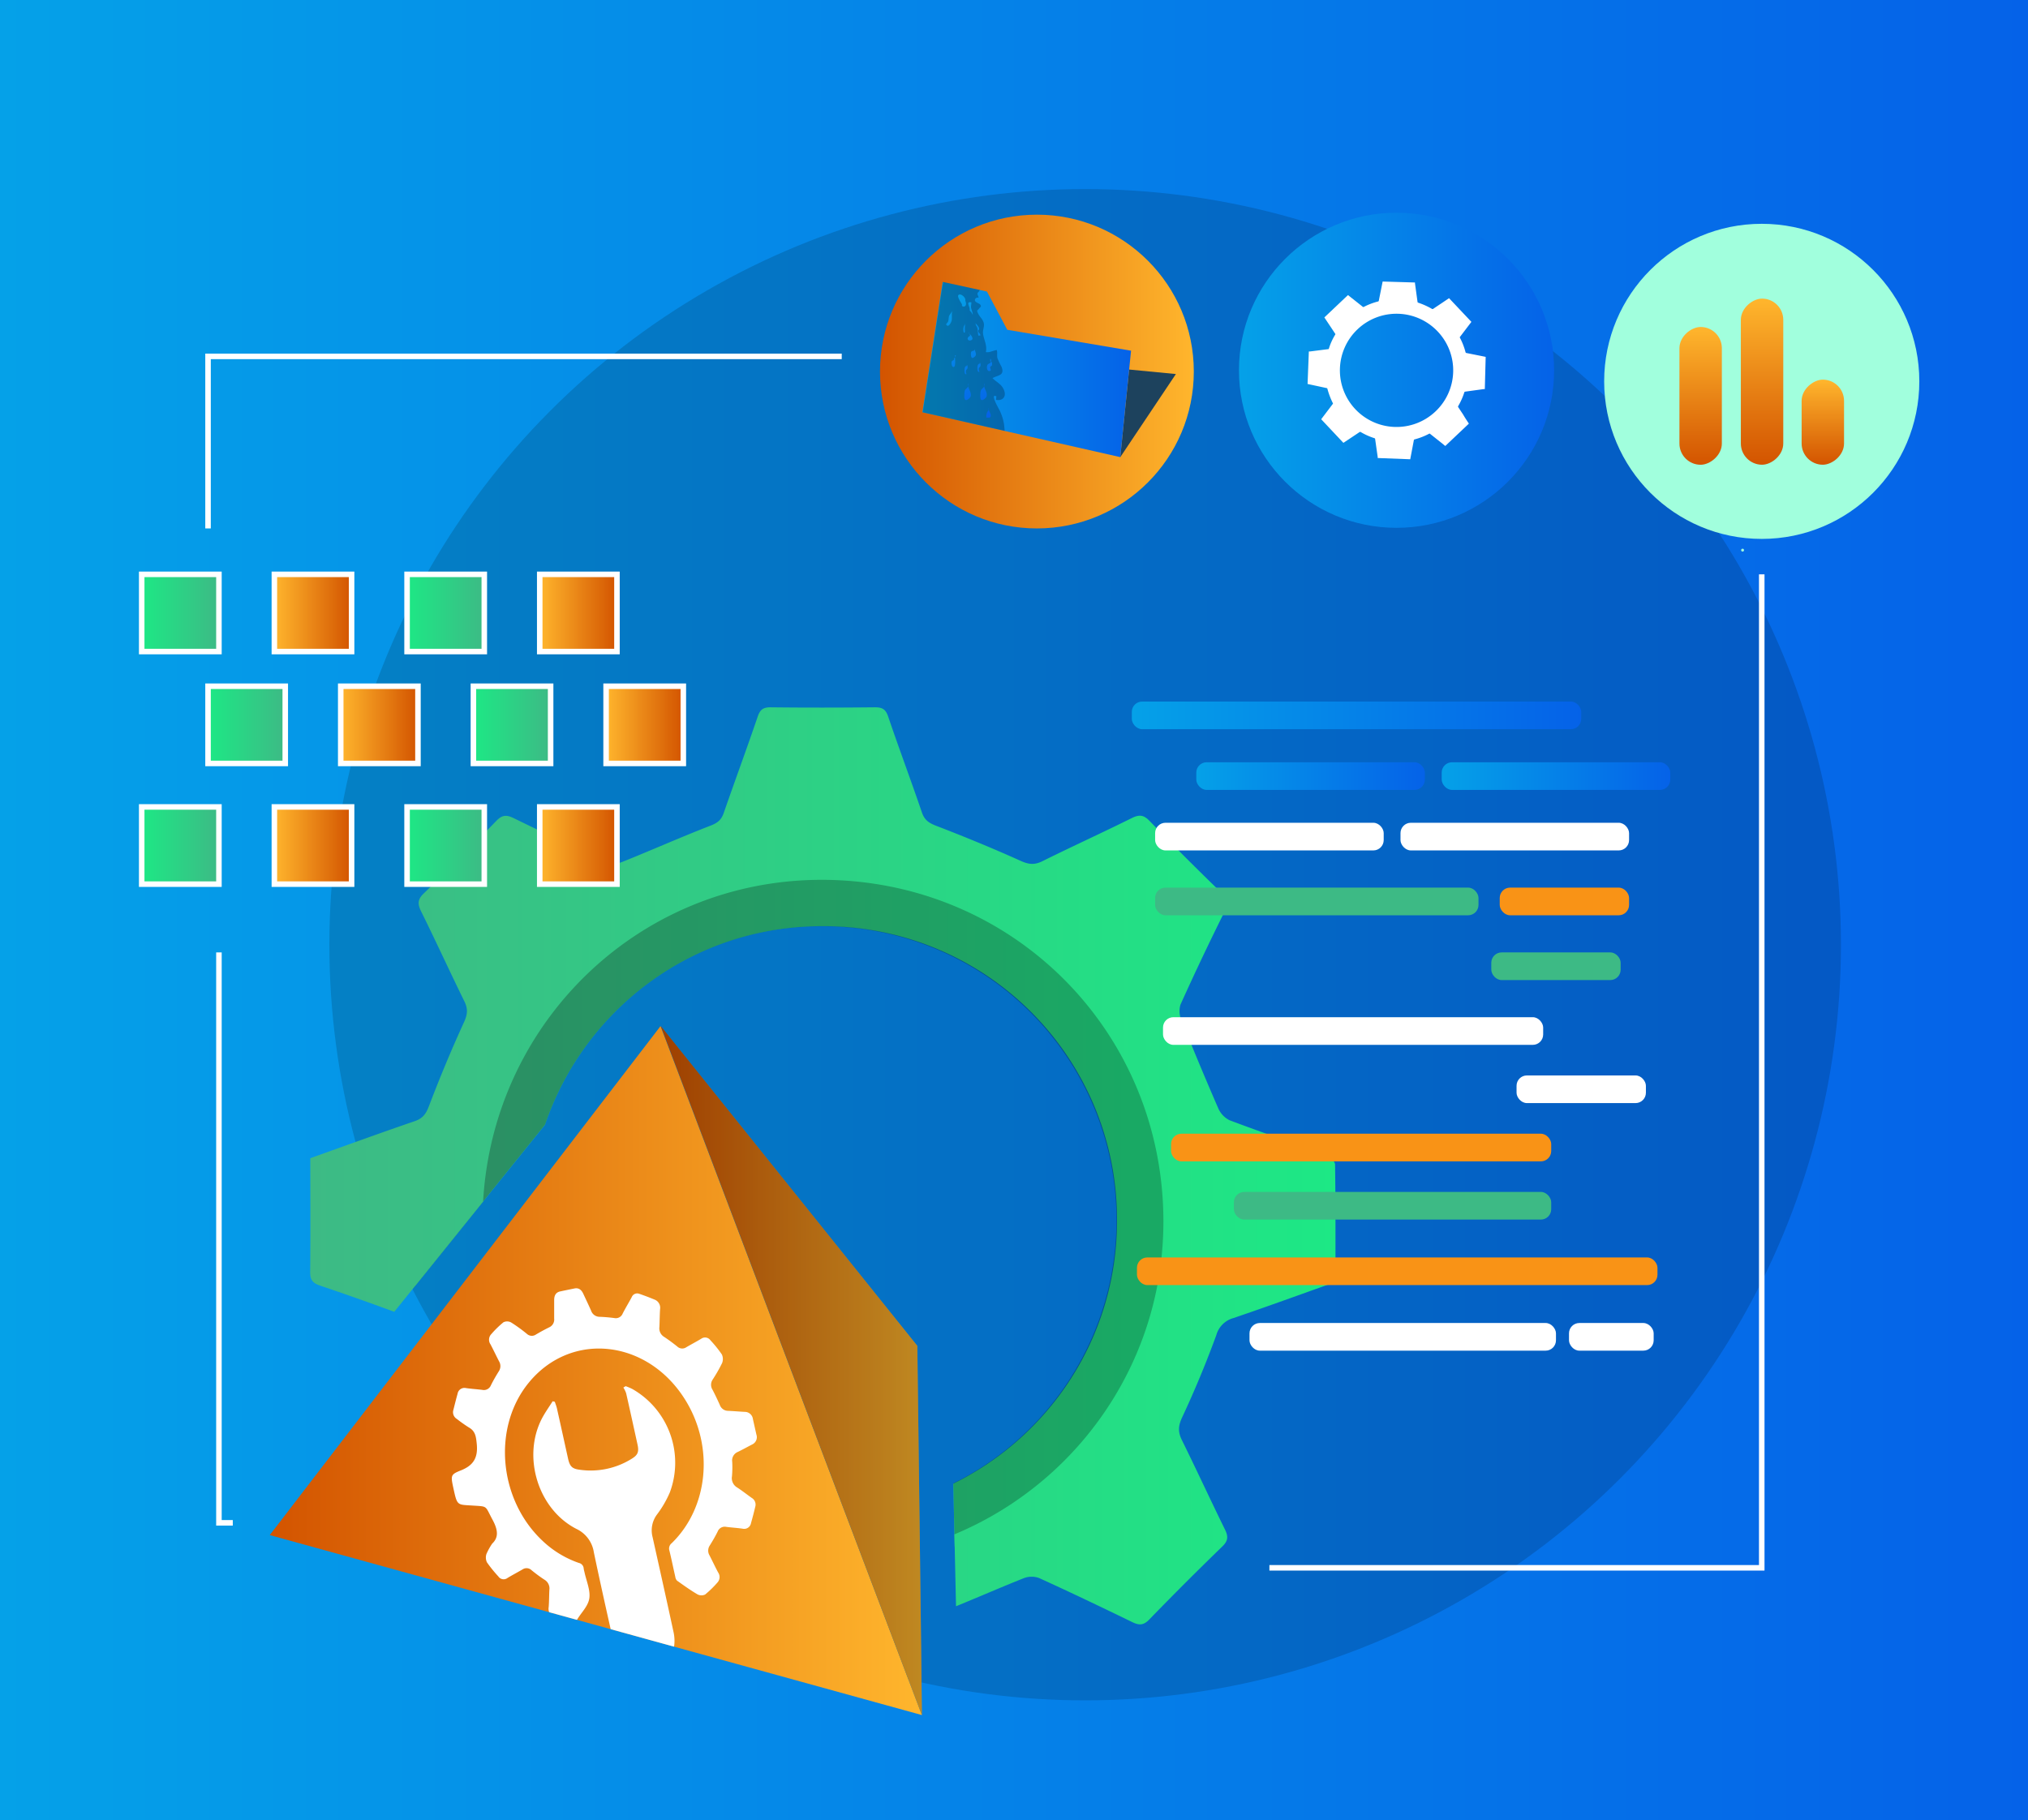 <svg id="Layer_1" data-name="Layer 1" xmlns="http://www.w3.org/2000/svg" xmlns:xlink="http://www.w3.org/1999/xlink" viewBox="0 0 635 570"><rect x="0" y="0" width="635" height="570" fill="#333333" stroke="none"/><defs><style>.cls-1,.cls-52{fill:none;}.cls-2{fill:url(#linear-gradient);}.cls-3{opacity:0.15;}.cls-4{fill:url(#linear-gradient-2);}.cls-5{fill:url(#linear-gradient-3);}.cls-6,.cls-9{opacity:0.25;}.cls-7{clip-path:url(#clip-path);}.cls-8{fill:url(#linear-gradient-4);}.cls-10{fill:url(#linear-gradient-5);}.cls-11{fill:url(#linear-gradient-6);}.cls-12{fill:url(#linear-gradient-7);}.cls-13{fill:url(#linear-gradient-8);}.cls-14{fill:#fff;}.cls-15{fill:#f99316;}.cls-16{fill:#3dba85;}.cls-17,.cls-18,.cls-19,.cls-20,.cls-21,.cls-22,.cls-23,.cls-24,.cls-25,.cls-26,.cls-27,.cls-28,.cls-52{stroke:#fff;stroke-miterlimit:10;stroke-width:1.73px;}.cls-17{fill:url(#linear-gradient-9);}.cls-18{fill:url(#linear-gradient-10);}.cls-19{fill:url(#linear-gradient-11);}.cls-20{fill:url(#linear-gradient-12);}.cls-21{fill:url(#linear-gradient-13);}.cls-22{fill:url(#linear-gradient-14);}.cls-23{fill:url(#linear-gradient-15);}.cls-24{fill:url(#linear-gradient-16);}.cls-25{fill:url(#linear-gradient-17);}.cls-26{fill:url(#linear-gradient-18);}.cls-27{fill:url(#linear-gradient-19);}.cls-28{fill:url(#linear-gradient-20);}.cls-29{fill:url(#linear-gradient-21);}.cls-30{fill:#1d425d;}.cls-31{fill:url(#linear-gradient-22);}.cls-32{fill:url(#linear-gradient-23);}.cls-33{fill:url(#linear-gradient-24);}.cls-34{fill:url(#linear-gradient-25);}.cls-35{fill:url(#linear-gradient-26);}.cls-36{fill:url(#linear-gradient-27);}.cls-37{fill:url(#linear-gradient-28);}.cls-38{fill:url(#linear-gradient-29);}.cls-39{fill:url(#linear-gradient-30);}.cls-40{fill:url(#linear-gradient-31);}.cls-41{fill:url(#linear-gradient-32);}.cls-42{fill:url(#linear-gradient-33);}.cls-43{fill:url(#linear-gradient-34);}.cls-44{fill:url(#linear-gradient-35);}.cls-45{fill:url(#linear-gradient-36);}.cls-46{fill:url(#linear-gradient-37);}.cls-47{fill:#a1ffdd;}.cls-48{fill:url(#linear-gradient-38);}.cls-49{fill:url(#linear-gradient-39);}.cls-50{fill:url(#linear-gradient-40);}.cls-51{clip-path:url(#clip-path-2);}</style><linearGradient id="linear-gradient" y1="285" x2="635" y2="285" gradientTransform="translate(635 570) rotate(-180)" gradientUnits="userSpaceOnUse"><stop offset="0" stop-color="#05a1e8"/><stop offset="1" stop-color="#0562e8"/></linearGradient><linearGradient id="linear-gradient-2" x1="84.46" y1="429.23" x2="288.66" y2="429.23" gradientUnits="userSpaceOnUse"><stop offset="0" stop-color="#d35400"/><stop offset="1" stop-color="#ffb62d"/></linearGradient><linearGradient id="linear-gradient-3" x1="206.91" y1="429.23" x2="288.66" y2="429.23" xlink:href="#linear-gradient-2"/><clipPath id="clip-path"><polygon class="cls-1" points="98.22 442.14 206.31 307.98 297.44 417.33 300.1 537.11 422.77 542.67 422.77 216.89 105.63 216.89 70.88 411.01 98.22 442.14"/></clipPath><linearGradient id="linear-gradient-4" x1="119.02" y1="382.08" x2="396.3" y2="382.08" gradientUnits="userSpaceOnUse"><stop offset="0" stop-color="#3dba85"/><stop offset="1" stop-color="#1de885"/></linearGradient><linearGradient id="linear-gradient-5" x1="97.1" y1="382.08" x2="418.22" y2="382.08" xlink:href="#linear-gradient-4"/><linearGradient id="linear-gradient-6" x1="354.39" y1="224.05" x2="495.11" y2="224.05" gradientTransform="translate(849.5 448.09) rotate(-180)" xlink:href="#linear-gradient"/><linearGradient id="linear-gradient-7" x1="374.58" y1="243.05" x2="446.15" y2="243.05" gradientTransform="translate(820.73 486.1) rotate(-180)" xlink:href="#linear-gradient"/><linearGradient id="linear-gradient-8" x1="451.41" y1="243.05" x2="522.99" y2="243.05" gradientTransform="translate(974.4 486.1) rotate(-180)" xlink:href="#linear-gradient"/><linearGradient id="linear-gradient-9" x1="68.54" y1="191.95" x2="44.37" y2="191.95" xlink:href="#linear-gradient-4"/><linearGradient id="linear-gradient-10" x1="110.09" y1="191.95" x2="85.91" y2="191.95" xlink:href="#linear-gradient-2"/><linearGradient id="linear-gradient-11" x1="151.63" y1="191.95" x2="127.46" y2="191.95" xlink:href="#linear-gradient-4"/><linearGradient id="linear-gradient-12" x1="193.18" y1="191.95" x2="169" y2="191.95" xlink:href="#linear-gradient-2"/><linearGradient id="linear-gradient-13" x1="89.32" y1="226.99" x2="65.14" y2="226.99" xlink:href="#linear-gradient-4"/><linearGradient id="linear-gradient-14" x1="130.86" y1="226.99" x2="106.69" y2="226.99" xlink:href="#linear-gradient-2"/><linearGradient id="linear-gradient-15" x1="172.41" y1="226.99" x2="148.23" y2="226.99" xlink:href="#linear-gradient-4"/><linearGradient id="linear-gradient-16" x1="213.95" y1="226.99" x2="189.78" y2="226.99" xlink:href="#linear-gradient-2"/><linearGradient id="linear-gradient-17" x1="68.54" y1="264.8" x2="44.37" y2="264.8" xlink:href="#linear-gradient-4"/><linearGradient id="linear-gradient-18" x1="110.09" y1="264.8" x2="85.91" y2="264.8" xlink:href="#linear-gradient-2"/><linearGradient id="linear-gradient-19" x1="151.63" y1="264.8" x2="127.46" y2="264.8" xlink:href="#linear-gradient-4"/><linearGradient id="linear-gradient-20" x1="193.18" y1="264.8" x2="169" y2="264.8" xlink:href="#linear-gradient-2"/><linearGradient id="linear-gradient-21" x1="275.54" y1="116.36" x2="373.8" y2="116.36" xlink:href="#linear-gradient-2"/><linearGradient id="linear-gradient-22" x1="288.81" y1="115.73" x2="354.15" y2="115.73" gradientTransform="matrix(1, 0, 0, 1, 0, 0)" xlink:href="#linear-gradient"/><linearGradient id="linear-gradient-23" x1="295.8" y1="92.26" x2="310.68" y2="130.15" gradientTransform="matrix(1, 0, 0, 1, 0, 0)" xlink:href="#linear-gradient"/><linearGradient id="linear-gradient-24" x1="291.47" y1="93.96" x2="306.35" y2="131.85" gradientTransform="matrix(1, 0, 0, 1, 0, 0)" xlink:href="#linear-gradient"/><linearGradient id="linear-gradient-25" x1="297.39" y1="91.64" x2="312.27" y2="129.52" gradientTransform="matrix(1, 0, 0, 1, 0, 0)" xlink:href="#linear-gradient"/><linearGradient id="linear-gradient-26" x1="293.63" y1="93.11" x2="308.51" y2="131" gradientTransform="matrix(1, 0, 0, 1, 0, 0)" xlink:href="#linear-gradient"/><linearGradient id="linear-gradient-27" x1="297.31" y1="91.66" x2="312.19" y2="129.55" gradientTransform="matrix(1, 0, 0, 1, 0, 0)" xlink:href="#linear-gradient"/><linearGradient id="linear-gradient-28" x1="298.01" y1="91.39" x2="312.89" y2="129.28" gradientTransform="matrix(1, 0, 0, 1, 0, 0)" xlink:href="#linear-gradient"/><linearGradient id="linear-gradient-29" x1="301.55" y1="90" x2="316.43" y2="127.89" gradientTransform="matrix(1, 0, 0, 1, 0, 0)" xlink:href="#linear-gradient"/><linearGradient id="linear-gradient-30" x1="300.01" y1="90.6" x2="314.89" y2="128.49" gradientTransform="matrix(1, 0, 0, 1, 0, 0)" xlink:href="#linear-gradient"/><linearGradient id="linear-gradient-31" x1="297.66" y1="91.53" x2="312.54" y2="129.42" gradientTransform="matrix(1, 0, 0, 1, 0, 0)" xlink:href="#linear-gradient"/><linearGradient id="linear-gradient-32" x1="301.04" y1="90.2" x2="315.92" y2="128.09" gradientTransform="matrix(1, 0, 0, 1, 0, 0)" xlink:href="#linear-gradient"/><linearGradient id="linear-gradient-33" x1="300.41" y1="90.45" x2="315.29" y2="128.34" gradientTransform="matrix(1, 0, 0, 1, 0, 0)" xlink:href="#linear-gradient"/><linearGradient id="linear-gradient-34" x1="294.8" y1="92.65" x2="309.68" y2="130.54" gradientTransform="matrix(1, 0, 0, 1, 0, 0)" xlink:href="#linear-gradient"/><linearGradient id="linear-gradient-35" x1="291.28" y1="94.03" x2="306.16" y2="131.92" gradientTransform="matrix(1, 0, 0, 1, 0, 0)" xlink:href="#linear-gradient"/><linearGradient id="linear-gradient-36" x1="294.6" y1="92.73" x2="309.48" y2="130.62" gradientTransform="matrix(1, 0, 0, 1, 0, 0)" xlink:href="#linear-gradient"/><linearGradient id="linear-gradient-37" x1="387.95" y1="115.96" x2="486.62" y2="115.96" gradientTransform="matrix(1, 0, 0, 1, 0, 0)" xlink:href="#linear-gradient"/><linearGradient id="linear-gradient-38" x1="1237.06" y1="2248.58" x2="1280.22" y2="2248.58" gradientTransform="translate(-726.14 -2124.61)" xlink:href="#linear-gradient-2"/><linearGradient id="linear-gradient-39" x1="1237.06" y1="2267.81" x2="1289.08" y2="2267.81" gradientTransform="translate(-711.35 -2148.28)" xlink:href="#linear-gradient-2"/><linearGradient id="linear-gradient-40" x1="1237.06" y1="2286.85" x2="1263.71" y2="2286.85" gradientTransform="translate(-679.62 -2154.63)" xlink:href="#linear-gradient-2"/><clipPath id="clip-path-2"><polygon class="cls-1" points="288.66 537.11 206.82 321.35 84.47 480.75 288.66 537.11"/></clipPath></defs><rect class="cls-2" width="635" height="570" transform="translate(635 570) rotate(180)"/><circle class="cls-3" cx="339.78" cy="295.86" r="236.65"/><polygon class="cls-4" points="288.66 537.11 206.82 321.35 84.47 480.75 288.66 537.11"/><path class="cls-5" d="M288.66,537.11c0-4.82-1.43-115.62-1.43-115.62L206.91,321.35Z"/><path class="cls-6" d="M288.66,537.11c0-4.82-1.43-115.62-1.43-115.62L206.91,321.35Z"/><g class="cls-7"><path class="cls-8" d="M119.08,365.36c9.47-3.38,18.82-6.79,28.23-10,2.14-.74,3-1.93,3.82-4q4.43-11.58,9.54-22.89a5.68,5.68,0,0,0,.06-5.52c-4-8.14-7.79-16.37-11.78-24.51-.91-1.86-.87-3.07.72-4.61q10-9.72,19.74-19.74c1.55-1.6,2.76-1.61,4.61-.7,8.35,4.06,16.74,8.07,25.19,11.92a6,6,0,0,0,4.21-.07c8-3.2,15.84-6.71,23.86-9.81a5.12,5.12,0,0,0,3.57-3.42c3-8.67,6.2-17.27,9.16-26,.64-1.9,1.42-2.63,3.49-2.6,9.42.12,18.84.1,28.26,0,2,0,2.91.49,3.58,2.48,2.94,8.69,6.17,17.28,9.13,26,.7,2,1.87,2.83,3.83,3.59,7.72,3,15.37,6.11,22.9,9.52a6,6,0,0,0,5.85.07c8-4,16.17-7.69,24.19-11.66,2-1,3.25-.87,4.88.81q9.45,9.81,19.27,19.27c1.9,1.83,1.9,3.21.8,5.44q-6.12,12.33-11.79,24.87a6,6,0,0,0,.24,4.19q4.8,12,9.94,23.81a6.45,6.45,0,0,0,3.11,3.29c8.68,3.28,17.48,6.27,26.19,9.5,1,.36,2.3,1.63,2.31,2.49.16,10.53.1,21.07.1,31.74-9.28,3.31-18.42,6.64-27.62,9.77a6.55,6.55,0,0,0-4.57,4.6c-2.76,7.54-5.86,15-9.26,22.27a6.21,6.21,0,0,0,0,6.13c4,8,7.7,16.16,11.65,24.2.92,1.88.82,3.07-.76,4.6q-10,9.74-19.74,19.75c-1.57,1.62-2.78,1.56-4.61.66-8.36-4.06-16.74-8.07-25.2-11.91A5.91,5.91,0,0,0,312,479c-8,3.2-15.84,6.71-23.86,9.81a5.15,5.15,0,0,0-3.57,3.41c-3,8.67-6.2,17.28-9.16,26-.64,1.9-1.41,2.63-3.49,2.6-9.42-.12-18.84-.1-28.25,0-2,0-2.91-.49-3.59-2.48-2.94-8.69-6.17-17.28-9.13-26-.7-2.05-1.87-2.83-3.83-3.59-7.81-3-15.56-6.23-23.18-9.69a5.36,5.36,0,0,0-5.22,0c-8.14,4-16.39,7.76-24.52,11.77-2,1-3.23.92-4.88-.78q-9.57-9.92-19.5-19.5c-1.73-1.66-1.71-2.9-.73-4.89,4.05-8.23,7.87-16.58,11.9-24.82a4.79,4.79,0,0,0-.06-4.6c-3.48-7.87-6.64-15.88-10.08-23.76a6.5,6.5,0,0,0-3.09-3.31q-12.86-4.87-25.91-9.27c-2-.69-2.8-1.51-2.78-3.71C119.14,385.92,119.08,375.72,119.08,365.36ZM257.75,474.12c50.83-.05,92-41.05,92-91.69a91.78,91.78,0,0,0-92.38-92.38c-50.9,0-91.73,41.23-91.69,92.52C165.7,433.16,206.94,474.16,257.75,474.12Z"/><g class="cls-9"><path d="M119.08,365.39c9.47-3.38,18.82-6.78,28.23-10,2.14-.73,3-1.93,3.82-4q4.43-11.58,9.54-22.89a5.68,5.68,0,0,0,.06-5.52c-4-8.13-7.79-16.37-11.78-24.51-.91-1.86-.87-3.06.72-4.61q10-9.72,19.74-19.74c1.55-1.6,2.76-1.6,4.61-.7,8.35,4.07,16.74,8.08,25.19,11.92a6,6,0,0,0,4.21-.07c8-3.2,15.84-6.71,23.86-9.81a5.13,5.13,0,0,0,3.57-3.41c3-8.68,6.2-17.28,9.16-26,.64-1.9,1.42-2.63,3.49-2.61,9.42.12,18.84.11,28.26,0,2,0,2.91.48,3.58,2.47,2.94,8.7,6.17,17.29,9.13,26,.7,2,1.87,2.84,3.83,3.59,7.72,3,15.37,6.12,22.9,9.52a6,6,0,0,0,5.85.08c8-4,16.17-7.69,24.19-11.67,2-1,3.25-.87,4.88.82q9.45,9.79,19.27,19.26c1.9,1.83,1.9,3.21.8,5.44q-6.12,12.33-11.79,24.88a6,6,0,0,0,.24,4.18q4.8,12,9.94,23.81a6.51,6.51,0,0,0,3.11,3.3c8.68,3.28,17.48,6.26,26.19,9.49,1,.36,2.3,1.63,2.31,2.5.16,10.53.1,21.06.1,31.74-9.28,3.3-18.42,6.64-27.62,9.77a6.55,6.55,0,0,0-4.57,4.59q-4.14,11.32-9.26,22.27a6.21,6.21,0,0,0,0,6.13c4,8,7.7,16.17,11.65,24.2.92,1.88.82,3.08-.76,4.61q-10,9.72-19.74,19.74c-1.57,1.62-2.78,1.56-4.61.67-8.36-4.07-16.74-8.08-25.2-11.92A5.91,5.91,0,0,0,312,479c-8,3.2-15.84,6.71-23.86,9.81a5.14,5.14,0,0,0-3.57,3.42c-3,8.67-6.2,17.27-9.16,26-.64,1.89-1.41,2.62-3.49,2.6-9.42-.12-18.84-.1-28.25,0-2,0-2.91-.49-3.59-2.48-2.94-8.69-6.17-17.29-9.13-26-.7-2-1.87-2.83-3.83-3.59-7.81-3-15.56-6.23-23.18-9.69a5.38,5.38,0,0,0-5.22,0c-8.14,4-16.39,7.76-24.52,11.78-2,1-3.23.92-4.88-.78q-9.57-9.93-19.5-19.51c-1.73-1.66-1.71-2.9-.73-4.88,4.05-8.24,7.87-16.59,11.9-24.83a4.79,4.79,0,0,0-.06-4.6c-3.48-7.86-6.64-15.87-10.08-23.75a6.42,6.42,0,0,0-3.09-3.31q-12.86-4.89-25.91-9.28c-2-.68-2.8-1.5-2.78-3.7C119.14,386,119.08,375.75,119.08,365.39ZM257.75,474.15a92,92,0,1,0-.41-184.07c-50.9,0-91.73,41.23-91.69,92.52C165.7,433.2,206.94,474.19,257.75,474.15Z"/></g><path class="cls-10" d="M97.16,362.72c11-3.92,21.8-7.87,32.7-11.6,2.48-.85,3.5-2.23,4.43-4.66Q139.4,333,145.34,320c1.08-2.39,1.19-4.11.07-6.39-4.63-9.43-9-19-13.65-28.39-1-2.15-1-3.55.84-5.34q11.6-11.25,22.86-22.86c1.8-1.86,3.2-1.86,5.34-.82,9.67,4.72,19.38,9.36,29.17,13.81a6.87,6.87,0,0,0,4.87-.08c9.25-3.7,18.35-7.77,27.64-11.36,2.19-.85,3.38-1.78,4.14-4,3.47-10,7.17-20,10.6-30.06.74-2.2,1.64-3,4-3,10.91.13,21.82.11,32.73,0,2.26,0,3.36.56,4.14,2.87,3.41,10.06,7.15,20,10.58,30.07.81,2.37,2.17,3.28,4.44,4.16,8.93,3.43,17.79,7.08,26.51,11,2.51,1.14,4.32,1.31,6.78.09,9.28-4.61,18.73-8.9,28-13.51,2.36-1.17,3.76-1,5.64,1q11,11.35,22.32,22.31c2.21,2.12,2.21,3.72.93,6.3q-7.1,14.26-13.66,28.81a6.91,6.91,0,0,0,.29,4.84q5.55,13.88,11.51,27.58a7.47,7.47,0,0,0,3.59,3.81c10.06,3.8,20.25,7.26,30.34,11,1.13.42,2.66,1.89,2.67,2.89.19,12.19.12,24.39.12,36.76-10.75,3.82-21.33,7.69-32,11.31a7.66,7.66,0,0,0-5.3,5.32q-4.79,13.11-10.72,25.8c-1.25,2.69-1.3,4.57-.06,7.09,4.59,9.3,8.93,18.73,13.49,28,1.07,2.18,1,3.56-.87,5.34q-11.6,11.25-22.86,22.86c-1.82,1.88-3.22,1.81-5.35.77-9.67-4.7-19.38-9.35-29.17-13.8a6.85,6.85,0,0,0-4.84.1c-9.25,3.7-18.35,7.76-27.64,11.36-2.19.84-3.38,1.78-4.14,3.95-3.47,10-7.17,20-10.6,30.07-.74,2.19-1.64,3-4,3-10.91-.14-21.82-.12-32.73,0-2.26,0-3.36-.57-4.14-2.87-3.41-10.07-7.15-20-10.58-30.08-.81-2.36-2.17-3.28-4.44-4.15q-13.56-5.25-26.85-11.22a6.19,6.19,0,0,0-6,0c-9.43,4.61-19,9-28.39,13.63-2.34,1.16-3.75,1.07-5.65-.9q-11.1-11.49-22.59-22.58c-2-1.93-2-3.36-.85-5.67,4.69-9.53,9.12-19.2,13.79-28.75a5.5,5.5,0,0,0-.08-5.32c-4-9.11-7.68-18.39-11.67-27.51a7.54,7.54,0,0,0-3.57-3.84q-14.9-5.64-30-10.74c-2.35-.79-3.25-1.74-3.22-4.29C97.24,386.52,97.16,374.71,97.16,362.72Zm160.6,126c58.87-.05,106.5-47.53,106.52-106.18,0-59.62-47.4-107-107-107-59,0-106.24,47.75-106.19,107.15C151.16,441.24,198.92,488.72,257.76,488.67Z"/></g><rect class="cls-11" x="354.39" y="219.72" width="140.72" height="8.66" rx="3.24" transform="translate(849.5 448.09) rotate(180)"/><rect class="cls-12" x="374.58" y="238.72" width="71.57" height="8.66" rx="3.24" transform="translate(820.73 486.1) rotate(180)"/><rect class="cls-13" x="451.41" y="238.72" width="71.57" height="8.66" rx="3.24" transform="translate(974.4 486.1) rotate(180)"/><rect class="cls-14" x="361.68" y="257.68" width="71.57" height="8.66" rx="3.24" transform="translate(794.94 524.01) rotate(180)"/><rect class="cls-15" x="356" y="393.81" width="162.98" height="8.66" rx="3.24" transform="translate(874.98 796.27) rotate(-180)"/><rect class="cls-14" x="438.51" y="257.68" width="71.57" height="8.66" rx="3.24" transform="translate(948.6 524.01) rotate(180)"/><rect class="cls-16" x="361.68" y="277.97" width="101.26" height="8.66" rx="3.24" transform="translate(824.62 564.61) rotate(-180)"/><rect class="cls-15" x="469.58" y="277.97" width="40.5" height="8.66" rx="3.24" transform="translate(979.67 564.61) rotate(-180)"/><rect class="cls-16" x="466.95" y="298.27" width="40.5" height="8.66" rx="3.24" transform="translate(974.4 605.2) rotate(180)"/><rect class="cls-14" x="364.16" y="318.57" width="119.03" height="8.66" rx="3.24" transform="translate(847.35 645.79) rotate(-180)"/><rect class="cls-14" x="474.86" y="336.81" width="40.5" height="8.66" rx="3.24" transform="translate(990.22 682.27) rotate(180)"/><rect class="cls-15" x="366.68" y="355.04" width="119.03" height="8.66" rx="3.24" transform="translate(852.39 718.75) rotate(-180)"/><rect class="cls-16" x="386.35" y="373.28" width="99.36" height="8.66" rx="3.24" transform="translate(872.06 755.22) rotate(-180)"/><rect class="cls-14" x="391.24" y="414.33" width="95.96" height="8.66" rx="3.24" transform="translate(878.44 837.32) rotate(180)"/><rect class="cls-14" x="491.28" y="414.33" width="26.51" height="8.66" rx="3.24" transform="translate(1009.07 837.32) rotate(180)"/><rect class="cls-17" x="44.37" y="179.87" width="24.18" height="24.18"/><rect class="cls-18" x="85.91" y="179.87" width="24.18" height="24.18"/><rect class="cls-19" x="127.46" y="179.87" width="24.18" height="24.18"/><rect class="cls-20" x="169" y="179.87" width="24.18" height="24.18"/><rect class="cls-21" x="65.14" y="214.91" width="24.18" height="24.18"/><rect class="cls-22" x="106.69" y="214.91" width="24.18" height="24.18"/><rect class="cls-23" x="148.23" y="214.91" width="24.18" height="24.18"/><rect class="cls-24" x="189.78" y="214.91" width="24.18" height="24.18"/><rect class="cls-25" x="44.37" y="252.71" width="24.18" height="24.18"/><rect class="cls-26" x="85.91" y="252.71" width="24.18" height="24.18"/><rect class="cls-27" x="127.46" y="252.71" width="24.18" height="24.18"/><rect class="cls-28" x="169" y="252.71" width="24.18" height="24.18"/><circle class="cls-29" cx="324.67" cy="116.36" r="49.13"/><polygon class="cls-30" points="353.55 115.73 368.19 117.14 350.78 143.16 353.55 115.73"/><polygon class="cls-31" points="354.15 109.83 350.78 143.16 288.81 129.12 295.17 88.3 309.03 91.3 315.39 103.28 354.15 109.83"/><path class="cls-6" d="M313,128.54c-.22-.48-3.21-5.58-1-4.39-.1.34-.07.73-.15,1.07,1.86.39,3.22-.77,2.64-2.68-.63-2.15-2.32-2.71-3.73-4.12,1.82-1,3.9-.79,2.83-3.57a21.94,21.94,0,0,1-1.28-2.68c-.22-.83.06-1.8-.21-2.54-1.1.12-2.34.88-3.4.63.45-2.21-.66-3.78-.9-5.88-.12-1,.42-2,.27-3-.17-1.22-1.17-2-1.71-3-.75-1.44-.29-1,.22-1.77.29-.43.76-.44.44-1.09s-2.15-.78-1.7-1.83a.9.9,0,0,1,1.12-.44c-.13-.61-.42-1-.39-1.22,0-.51.43-.52.61-1a1.5,1.5,0,0,1,.11-.22L295.29,88.3l-6.37,40.81,25.65,5.82c-.05-.7-.12-1.41-.2-2.07A15.23,15.23,0,0,0,313,128.54Z"/><path class="cls-32" d="M308.23,120c-.57,1.4,1.2,2.82.67,4.21-.19.49-1.27,1.38-1.69,1s-.27-2.28-.14-2.8C307.28,121.49,308.39,121.74,308.23,120Z"/><path class="cls-33" d="M303.23,120c-.57,1.4,1.21,2.82.67,4.21-.18.49-1.26,1.38-1.69,1s-.27-2.28-.14-2.8C302.29,121.49,303.39,121.74,303.23,120Z"/><path class="cls-34" d="M306.73,113.55c.28.16.3.42.3.76,0,.64-.42.66-.53,1.1a1.57,1.57,0,0,0,.2,1c-.85.48-.74-1.85-.45-2.22C306.79,113.52,307,114.28,306.73,113.55Z"/><path class="cls-35" d="M302.68,114.26c.28.16.3.43.3.77,0,.63-.42.66-.53,1.1a1.62,1.62,0,0,0,.19,1c-.84.48-.73-1.86-.44-2.23C302.74,114.24,302.91,115,302.68,114.26Z"/><path class="cls-36" d="M305.24,109.18c-.09.77.68,1.68.16,2.32-.17.21-.69.68-1,.6-.45-.13-.53-1.66-.23-2S305.26,110.08,305.24,109.18Z"/><path class="cls-37" d="M303.14,104.21c.41.15,1.68,1.44,1.29,2.1a1,1,0,0,1-1.23.2c-.48-.52-.05-.86.17-1.16.05-.07.25,0,.32-.14S303.7,104.18,303.14,104.21Z"/><path class="cls-38" d="M304.58,98.63c.09-.81-.5-1.66-.55-2.49,0-.5.16-1,.11-1.46-1.58-.31-.79.92-.55,1.82.07.23,0,.52.05.73S304.23,97.69,304.58,98.63Z"/><path class="cls-39" d="M302.26,94c.13-.8-1.33-2.14-2.07-1.68s.85,2.57,1,3c.09.21-.15.39.21.61a.73.73,0,0,0,.69,0C302.94,95.38,302.11,94.07,302.26,94Z"/><path class="cls-40" d="M302.2,101c0,.66-.09,1.29-.1,1.94a4.93,4.93,0,0,1,0,1.21,1.05,1.05,0,0,1-.31,0,2.9,2.9,0,0,1,.08-2.13A1.51,1.51,0,0,0,302.2,101Z"/><path class="cls-41" d="M305.41,101.22c.54.55,1.35,1.27,1.14,2-.08.3-.4.11-.19.67s.69.65.59,1.2l-.63,0c-.23-1,0-2.29-.69-3.11"/><path class="cls-42" d="M310.05,113.21c.35-.07.45.13.55.42a1.85,1.85,0,0,1,0,.81c-.1.21-.41.24-.5.42-.23.49.6,1.23-.28,1.34s-.91-1.42-.64-1.93c.18-.35.79-.42,1-.77s.23-1-.12-1.17"/><path class="cls-43" d="M309.5,127.8c0,.89.88,1.77.72,2.56-.11.56-.84.44-1.37.42a3,3,0,0,1,.45-2C309.52,128.44,309.78,128.14,309.5,127.8Z"/><path class="cls-44" d="M299.33,111.28a.31.31,0,0,0-.35.13c0,.45.52,4.35-.76,3.37a1.91,1.91,0,0,1-.18-1.67c.22-.31.78-.19.63-.72"/><path class="cls-45" d="M298.23,97.36c-.45,1,.07,2.32-.38,3.43-.15.36-.83,1.75-1.45,1.06-.37-.42.19-.64.39-1,.39-.63.09-1.64.55-2.21"/><circle class="cls-46" cx="437.28" cy="115.96" r="49.34"/><circle class="cls-47" cx="551.63" cy="119.43" r="49.34"/><circle class="cls-47" cx="545.63" cy="172.29" r="0.45"/><path class="cls-14" d="M459.93,132.67l-7.39,7-1.23-1-3.55-2.82a.25.25,0,0,0-.31,0,21.33,21.33,0,0,1-4.49,1.75.32.32,0,0,0-.27.31l-.66,3.49c-.15.8-.31,1.61-.46,2.43l-10.19-.39c0-.12,0-.21,0-.31q-.4-2.81-.8-5.63a.28.28,0,0,0-.22-.27,21.12,21.12,0,0,1-4.34-1.95.34.34,0,0,0-.26,0l-3.27,2.18-1.85,1.23-6.94-7.38.11-.18,3.51-4.63a.21.21,0,0,0,0-.28,23.88,23.88,0,0,1-1.69-4.47.24.24,0,0,0-.22-.21l-3.29-.71-2.7-.58.4-10.18.37,0,5.62-.72c.12,0,.23,0,.28-.17a19.1,19.1,0,0,1,2-4.4.26.26,0,0,0,0-.24q-1.32-2-2.66-4l-.75-1.13,7.39-7,1.66,1.31c1,.79,2,1.58,3,2.38a.28.28,0,0,0,.33,0,20.54,20.54,0,0,1,4.42-1.68.29.29,0,0,0,.25-.26l.87-4.34c.11-.57.23-1.13.33-1.65l10.12.3,0,.23q.4,2.91.8,5.83a.29.29,0,0,0,.22.27,23,23,0,0,1,4.24,1.9.38.38,0,0,0,.48,0c.89-.61,1.79-1.2,2.68-1.8l2.25-1.52,7,7.42s0,0,0,0l-3.58,4.71a.24.24,0,0,0,0,.29,21,21,0,0,1,1.75,4.52.3.3,0,0,0,.26.23l4.3.86,1.74.35-.27,10.09-.31,0-5.82.8a.31.31,0,0,0-.29.23,21.19,21.19,0,0,1-1.93,4.32.34.34,0,0,0,0,.28l1.56,2.34C458.7,130.82,459.32,131.74,459.93,132.67Zm-9.73-28.82a17.73,17.73,0,1,0-.81,25.08A17.69,17.69,0,0,0,450.2,103.85Z"/><rect class="cls-48" x="510.92" y="117.33" width="43.15" height="13.28" rx="6.64" transform="translate(408.53 656.47) rotate(-90)"/><rect class="cls-49" x="525.72" y="112.9" width="52.02" height="13.28" rx="6.64" transform="translate(432.19 671.26) rotate(-90)"/><rect class="cls-50" x="557.44" y="125.58" width="26.65" height="13.28" rx="6.64" transform="translate(438.54 702.98) rotate(-90)"/><g class="cls-51"><path class="cls-14" d="M154.13,483.4c2.13-2,1.73-4.44.06-7.52-2.4-4.43-1.34-4.06-6.23-4.38s-4.78.16-6.05-5.7c-.78-3.65-.79-4.05,2.3-5.27,3.63-1.44,5.56-3.58,5.07-8.36-.24-2.35-.44-4-2.52-5.16a43.92,43.92,0,0,1-3.71-2.63,2.46,2.46,0,0,1-1.08-2.87c.42-1.66.83-3.33,1.3-5a2.18,2.18,0,0,1,2.64-1.8c1.7.25,3.4.35,5.09.56a2.37,2.37,0,0,0,2.72-1.46c.75-1.5,1.59-2.95,2.47-4.36a2.91,2.91,0,0,0,.08-3.11c-.92-1.77-1.76-3.59-2.7-5.35a2.53,2.53,0,0,1,.26-3.18,31,31,0,0,1,3.81-3.71,2.61,2.61,0,0,1,2.44.08,48.94,48.94,0,0,1,4.91,3.56,2.26,2.26,0,0,0,2.82.2c1.36-.81,2.76-1.57,4.18-2.27a2.66,2.66,0,0,0,1.53-2.71c0-1.94,0-3.87,0-5.8,0-1.49.55-2.43,1.88-2.72,1.5-.32,3-.63,4.49-.93,1.28-.26,2.15.38,2.74,1.65.82,1.76,1.66,3.51,2.45,5.29a2.82,2.82,0,0,0,2.66,1.94c1.54.05,3.08.19,4.61.39a2.31,2.31,0,0,0,2.61-1.39c.89-1.74,1.9-3.4,2.83-5.12a1.84,1.84,0,0,1,2.39-1.08q2.39.82,4.73,1.79a2.73,2.73,0,0,1,1.77,3c-.12,1.86-.12,3.74-.21,5.6a3.11,3.11,0,0,0,1.49,3.1c1.4.92,2.76,1.94,4.09,3a2.24,2.24,0,0,0,2.81.26c1.55-.91,3.15-1.74,4.69-2.67a2.06,2.06,0,0,1,2.9.47,38.2,38.2,0,0,1,3.58,4.44,3.46,3.46,0,0,1,.07,2.7,48.89,48.89,0,0,1-3,5.24,2.89,2.89,0,0,0,0,3.11c.81,1.55,1.57,3.15,2.29,4.76a2.76,2.76,0,0,0,2.55,1.85c1.75.07,3.5.23,5.25.32a2.56,2.56,0,0,1,2.56,2.25c.37,1.62.72,3.23,1.09,4.85a2.51,2.51,0,0,1-1.33,3.11c-1.5.78-3,1.61-4.5,2.34a2.87,2.87,0,0,0-1.74,3.09,33,33,0,0,1-.08,4.56,3.38,3.38,0,0,0,1.67,3.51c1.55,1,3,2.17,4.53,3.24a2.42,2.42,0,0,1,1.11,2.71c-.41,1.72-.85,3.44-1.34,5.14a2.17,2.17,0,0,1-2.65,1.78c-1.69-.25-3.39-.34-5.09-.56a2.37,2.37,0,0,0-2.71,1.47c-.75,1.51-1.59,2.95-2.47,4.36a2.89,2.89,0,0,0-.07,3.11c.92,1.77,1.75,3.59,2.7,5.35a2.52,2.52,0,0,1-.27,3.18,31.7,31.7,0,0,1-3.81,3.71,2.66,2.66,0,0,1-2.45-.08c-2.19-1.29-4.28-2.79-6.37-4.28a2.29,2.29,0,0,1-.53-1.22c-.62-2.71-1.17-5.44-1.83-8.14a2.13,2.13,0,0,1,.72-2.36c11.43-11.12,13.3-29.95,4.45-44.53C203.11,419.51,179,416.64,165.58,433c-11.43,13.93-9.52,36.51,4.22,49.47a31.42,31.42,0,0,0,11.45,7,1.91,1.91,0,0,1,1.52,1.79,7.71,7.71,0,0,0,.22,1c.58,2.77,1.91,5.72,1.54,8.26S182,505,180.7,507.23a1.9,1.9,0,0,1-2.54,1c-1.48-.54-3-1.06-4.43-1.65a2.91,2.91,0,0,1-1.93-3.28c.15-1.8.12-3.62.22-5.43a3.16,3.16,0,0,0-1.48-3.11c-1.41-.91-2.77-1.93-4.09-3a2.25,2.25,0,0,0-2.82-.27c-1.55.91-3.15,1.74-4.69,2.67a2,2,0,0,1-2.9-.46,42.27,42.27,0,0,1-3.58-4.43,3.58,3.58,0,0,1-.16-2.57A19.63,19.63,0,0,1,154.13,483.4Z"/><path class="cls-14" d="M173.72,439c.23.69.51,1.38.67,2.09,1.18,5.25,2.33,10.51,3.49,15.76.53,2.35,1.27,3.1,3.4,3.4a24.22,24.22,0,0,0,16.7-3.52c1.74-1.1,2.13-2.1,1.64-4.33-1.18-5.37-2.35-10.74-3.57-16.1a9.23,9.23,0,0,0-.86-1.76l.71-.43A17.8,17.8,0,0,1,198,435a26.58,26.58,0,0,1,11.74,32.38,33.11,33.11,0,0,1-4,6.89,8.31,8.31,0,0,0-1.4,7.13c2.21,9.93,4.43,19.85,6.57,29.79,1.36,6.36-2.23,12-7.85,12.62-5,.5-9.5-3.13-10.76-8.76-2.17-9.63-4.34-19.27-6.36-28.93a9.69,9.69,0,0,0-5.4-7.28c-12-6.09-17.11-22.49-10.87-34.58,1-1.9,2.24-3.62,3.37-5.42Z"/></g><polyline class="cls-52" points="263.56 111.61 65.14 111.61 65.14 165.49"/><polyline class="cls-52" points="68.55 298.27 68.55 476.91 72.89 476.91"/><polyline class="cls-52" points="397.47 491 551.63 491 551.63 179.87"/></svg>